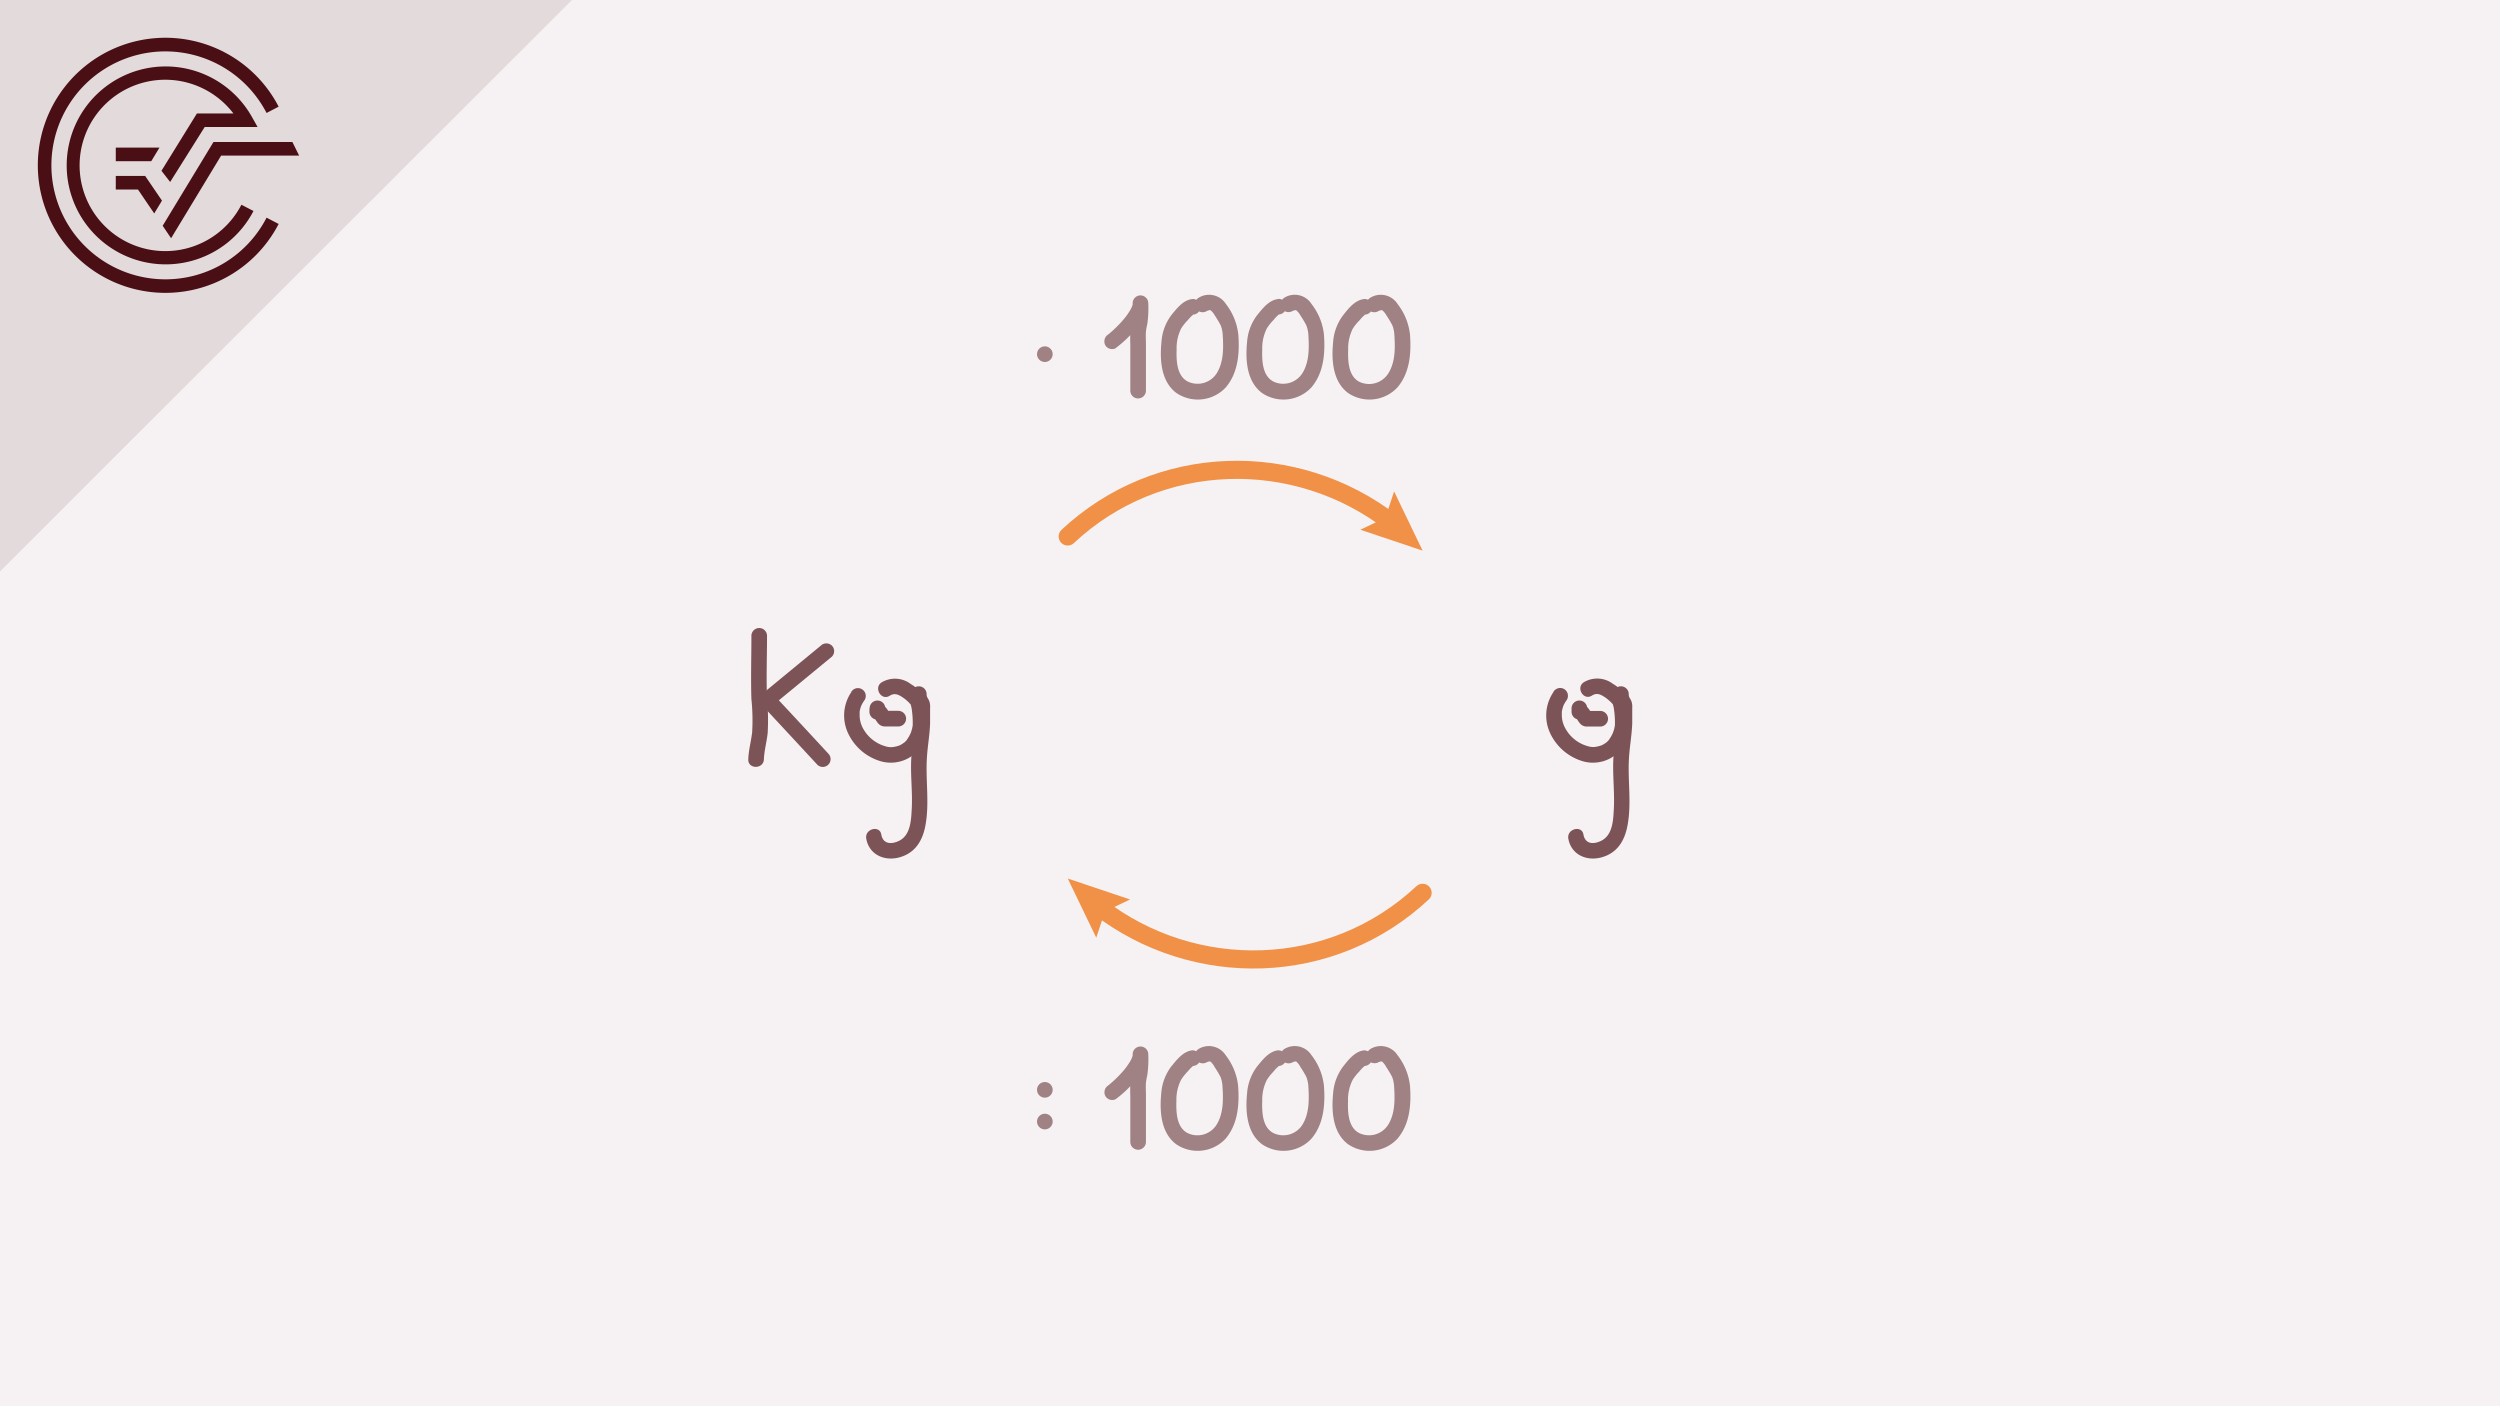 <svg xmlns="http://www.w3.org/2000/svg" viewBox="0 0 480 270"><defs><style>.cls-1{fill:#f6f2f3;}.cls-2{fill:#e3dadb;}.cls-3{fill:#4a0f15;}.cls-4{opacity:0.7;}.cls-5{fill:#491016;}.cls-6{opacity:0.5;}.cls-7{opacity:0.8;}.cls-8{fill:none;stroke:#ef791c;stroke-linecap:round;stroke-linejoin:round;stroke-width:3.48px;}.cls-9{fill:#ef791c;}</style></defs><title>Element 11Crashkurs Einheitenumwandlung</title><g id="Ebene_2" data-name="Ebene 2"><g id="Ebene_1-2" data-name="Ebene 1"><rect class="cls-1" width="480" height="270"/><polygon class="cls-2" points="109.77 0 0 0 0 109.67 109.77 0"/><path class="cls-3" d="M31.75,53.63A21.88,21.88,0,1,1,51.18,21.69l2.32-1.21A24.49,24.49,0,1,0,53.5,43l-2.32-1.21A21.82,21.82,0,0,1,31.75,53.63"/><polygon class="cls-3" points="31.23 43.35 32.85 45.74 42.46 29.87 57.43 29.87 56.14 27.26 40.99 27.26 31.23 43.35"/><polygon class="cls-3" points="22.23 36.39 26.49 36.39 29.61 40.98 31.1 38.52 27.87 33.78 22.23 33.78 22.23 36.39"/><path class="cls-3" d="M39.3,24.39H49.46l-1.09-1.94a19,19,0,1,0,.3,18.06l-2.32-1.2a16.45,16.45,0,1,1-1.54-17.53h-7L31,32.79l1.67,2.15Z"/><polygon class="cls-3" points="30.62 28.34 22.23 28.34 22.23 30.95 29.04 30.95 30.62 28.34"/><polygon class="cls-2" points="109.77 0 0 0 0 109.67 109.77 0"/><path class="cls-3" d="M31.75,53.63A21.88,21.88,0,1,1,51.18,21.69l2.32-1.21A24.49,24.49,0,1,0,53.5,43l-2.32-1.21A21.82,21.82,0,0,1,31.75,53.63"/><polygon class="cls-3" points="31.23 43.35 32.85 45.74 42.46 29.87 57.43 29.87 56.14 27.26 40.99 27.26 31.23 43.35"/><polygon class="cls-3" points="22.23 36.39 26.49 36.39 29.61 40.98 31.1 38.52 27.87 33.78 22.23 33.78 22.23 36.39"/><path class="cls-3" d="M39.3,24.39H49.46l-1.09-1.94a19,19,0,1,0,.3,18.06l-2.32-1.2a16.45,16.45,0,1,1-1.54-17.53h-7L31,32.79l1.67,2.15Z"/><polygon class="cls-3" points="30.62 28.34 22.23 28.34 22.23 30.95 29.04 30.95 30.62 28.34"/><g class="cls-4"><path class="cls-5" d="M144.27,122.12c0,4-.13,8.08,0,12.1a39.25,39.25,0,0,1,.14,6.41c-.21,1.71-.68,3.44-.74,5.16-.08,1.93,2.92,1.93,3,0,.06-1.64.53-3.32.72-5a42.94,42.94,0,0,0-.12-6.61c-.16-4,0-8.08,0-12.1a1.5,1.5,0,0,0-3,0Z"/><path class="cls-5" d="M147.31,136.46q4.83,5.19,9.64,10.39a1.5,1.5,0,0,0,2.12-2.12q-4.81-5.21-9.64-10.39a1.51,1.51,0,0,0-2.12,0,1.53,1.53,0,0,0,0,2.12Z"/><path class="cls-5" d="M148.79,135.08l10.93-9a1.5,1.5,0,0,0,0-2.12,1.53,1.53,0,0,0-2.12,0l-10.93,9a1.51,1.51,0,0,0,0,2.13,1.55,1.55,0,0,0,2.12,0Z"/></g><g class="cls-6"><path class="cls-5" d="M200.61,69.5a1.5,1.5,0,0,0,0-3,1.5,1.5,0,0,0,0,3Z"/></g><g class="cls-6"><path class="cls-5" d="M214.27,66.79a22.24,22.24,0,0,0,3.86-3.71c1.13-1.4,2.28-3,2.34-4.86h-3a17.42,17.42,0,0,1-.2,3.75,19.09,19.09,0,0,0-.25,4.14V75a1.5,1.5,0,0,0,3,0V66.11c0-.81-.06-1.64,0-2.44a10.79,10.79,0,0,1,.25-1.38,21.32,21.32,0,0,0,.2-4.07,1.5,1.5,0,0,0-3,0c0,.42.08-.23,0,.22,0,.11-.06.22-.1.33a4.15,4.15,0,0,1-.37.77,11.59,11.59,0,0,1-1.26,1.77A20.4,20.4,0,0,1,214.15,63c-.27.26-.54.52-.83.76a3.27,3.27,0,0,1-.35.3l-.21.17a1.57,1.57,0,0,0-.54,2.06,1.52,1.52,0,0,0,2.05.54Z"/></g><g class="cls-6"><path class="cls-5" d="M229,57.41c-1.8.16-3,1.75-4.1,3.09A9.62,9.62,0,0,0,223,65.68c-.34,3.39-.1,7.54,2.85,9.76a7.34,7.34,0,0,0,9.51-1.07c2.38-2.81,2.66-6.59,2.4-10.12a11.59,11.59,0,0,0-2.37-5.86,3.83,3.83,0,0,0-5.19-1.26,1.5,1.5,0,1,0,1.51,2.59c.4-.18.65-.21.77-.11a3.74,3.74,0,0,1,.79,1,19.17,19.17,0,0,1,1.1,1.85,5.57,5.57,0,0,1,.39,1.86c.16,2.47.2,5.22-1.17,7.38a4.36,4.36,0,0,1-5.53,1.56c-2.16-1.12-2.21-4.07-2.15-6.2a8.42,8.42,0,0,1,.88-4A9.23,9.23,0,0,1,228,61.53c.23-.26.46-.53.71-.78.06-.06.44-.35.32-.34a1.54,1.54,0,0,0,1.5-1.5,1.5,1.5,0,0,0-1.5-1.5Z"/></g><g class="cls-6"><path class="cls-5" d="M245.48,57.41c-1.8.16-3,1.75-4.1,3.09a9.62,9.62,0,0,0-1.94,5.18c-.34,3.39-.1,7.54,2.85,9.76a7.34,7.34,0,0,0,9.51-1.07c2.38-2.81,2.66-6.59,2.4-10.12a11.5,11.5,0,0,0-2.37-5.86,3.82,3.82,0,0,0-5.19-1.26,1.5,1.5,0,1,0,1.52,2.59c.39-.18.64-.21.76-.11a3.56,3.56,0,0,1,.79,1,19.17,19.17,0,0,1,1.1,1.85,5.84,5.84,0,0,1,.4,1.86c.15,2.47.19,5.22-1.18,7.38a4.36,4.36,0,0,1-5.53,1.56c-2.16-1.12-2.21-4.07-2.15-6.2a8.42,8.42,0,0,1,.88-4,9.28,9.28,0,0,1,1.23-1.56c.22-.26.45-.53.7-.78.06-.06.44-.35.32-.34a1.54,1.54,0,0,0,1.5-1.5,1.51,1.51,0,0,0-1.5-1.5Z"/></g><g class="cls-6"><path class="cls-5" d="M262,57.41c-1.8.16-3.05,1.75-4.1,3.09a9.62,9.62,0,0,0-1.94,5.18c-.34,3.39-.1,7.54,2.85,9.76a7.34,7.34,0,0,0,9.51-1.07c2.38-2.81,2.66-6.59,2.4-10.12a11.59,11.59,0,0,0-2.37-5.86,3.83,3.83,0,0,0-5.19-1.26,1.5,1.5,0,1,0,1.51,2.59c.4-.18.65-.21.77-.11a3.74,3.74,0,0,1,.79,1,19.17,19.17,0,0,1,1.1,1.85,5.83,5.83,0,0,1,.39,1.86c.16,2.47.2,5.22-1.17,7.38A4.36,4.36,0,0,1,261,73.31c-2.16-1.12-2.21-4.07-2.15-6.2a8.42,8.42,0,0,1,.88-4A9.23,9.23,0,0,1,261,61.53c.23-.26.46-.53.71-.78.06-.06.44-.35.32-.34a1.54,1.54,0,0,0,1.5-1.5,1.51,1.51,0,0,0-1.5-1.5Z"/></g><g class="cls-6"><path class="cls-5" d="M200.61,210.75a1.5,1.5,0,0,0,0-3,1.5,1.5,0,0,0,0,3Z"/></g><g class="cls-6"><path class="cls-5" d="M214.27,211a21.88,21.88,0,0,0,3.86-3.71c1.13-1.39,2.28-3,2.34-4.86h-3a17.42,17.42,0,0,1-.2,3.75,19.13,19.13,0,0,0-.25,4.14v8.93a1.5,1.5,0,0,0,3,0v-8.93c0-.8-.06-1.63,0-2.43a10.94,10.94,0,0,1,.25-1.39,21.28,21.28,0,0,0,.2-4.07,1.5,1.5,0,0,0-3,0c0,.43.08-.22,0,.22a2.58,2.58,0,0,1-.1.33,4.22,4.22,0,0,1-.37.78,12.11,12.11,0,0,1-1.26,1.77c-.49.57-1,1.12-1.57,1.65-.27.26-.54.51-.83.76l-.35.3-.21.17a1.55,1.55,0,0,0-.54,2.05,1.51,1.51,0,0,0,2.05.54Z"/></g><g class="cls-6"><path class="cls-5" d="M229,201.65c-1.8.17-3,1.76-4.1,3.09a9.69,9.69,0,0,0-1.94,5.19c-.33,3.38-.1,7.53,2.85,9.75a7.33,7.33,0,0,0,9.51-1.06c2.38-2.82,2.66-6.59,2.4-10.13a11.62,11.62,0,0,0-2.37-5.86,3.83,3.83,0,0,0-5.19-1.25,1.52,1.52,0,0,0-.54,2.05,1.54,1.54,0,0,0,2.05.54c.4-.19.65-.21.77-.12a3.8,3.8,0,0,1,.79,1.06,19,19,0,0,1,1.1,1.84,5.67,5.67,0,0,1,.39,1.86c.16,2.48.2,5.22-1.17,7.39a4.35,4.35,0,0,1-5.53,1.55c-2.16-1.12-2.21-4.07-2.15-6.2a8.47,8.47,0,0,1,.88-4,9.57,9.57,0,0,1,1.22-1.55c.23-.27.46-.54.71-.79.06-.05.44-.35.32-.34a1.54,1.54,0,0,0,1.5-1.5,1.52,1.52,0,0,0-1.5-1.5Z"/></g><g class="cls-6"><path class="cls-5" d="M245.48,201.65c-1.8.17-3,1.76-4.1,3.09a9.69,9.69,0,0,0-1.94,5.19c-.34,3.38-.1,7.53,2.85,9.75a7.33,7.33,0,0,0,9.51-1.06c2.38-2.81,2.66-6.59,2.4-10.13a11.53,11.53,0,0,0-2.37-5.86,3.83,3.83,0,0,0-5.19-1.25,1.52,1.52,0,0,0-.54,2.05,1.54,1.54,0,0,0,2.06.54c.39-.19.64-.21.76-.12a3.62,3.62,0,0,1,.79,1.06,19,19,0,0,1,1.1,1.84,6,6,0,0,1,.4,1.86c.15,2.48.19,5.22-1.18,7.39a4.35,4.35,0,0,1-5.53,1.55c-2.16-1.12-2.21-4.07-2.15-6.2a8.47,8.47,0,0,1,.88-4,9.63,9.63,0,0,1,1.23-1.55,10.4,10.4,0,0,1,.7-.79c.06-.05.44-.35.32-.34a1.54,1.54,0,0,0,1.5-1.5,1.52,1.52,0,0,0-1.5-1.5Z"/></g><g class="cls-6"><path class="cls-5" d="M262,201.65c-1.8.17-3.05,1.76-4.1,3.09a9.69,9.69,0,0,0-1.94,5.19c-.34,3.38-.1,7.53,2.85,9.75a7.33,7.33,0,0,0,9.51-1.06c2.38-2.81,2.66-6.59,2.4-10.13a11.62,11.62,0,0,0-2.37-5.86,3.83,3.83,0,0,0-5.19-1.25,1.52,1.52,0,0,0-.54,2.05,1.54,1.54,0,0,0,2,.54c.4-.19.65-.21.77-.12a3.8,3.8,0,0,1,.79,1.06,19,19,0,0,1,1.1,1.84,5.94,5.94,0,0,1,.39,1.86c.16,2.48.2,5.22-1.17,7.39a4.36,4.36,0,0,1-5.53,1.55c-2.16-1.12-2.21-4.07-2.15-6.2a8.47,8.47,0,0,1,.88-4,9.57,9.57,0,0,1,1.22-1.55c.23-.27.46-.54.71-.79.06-.05.44-.35.32-.34a1.54,1.54,0,0,0,1.5-1.5,1.52,1.52,0,0,0-1.5-1.5Z"/></g><g class="cls-6"><path class="cls-5" d="M200.61,216.84a1.5,1.5,0,0,0,0-3,1.5,1.5,0,0,0,0,3Z"/></g><g class="cls-4"><path class="cls-5" d="M163.47,132.86a8,8,0,0,0-.6,8,10,10,0,0,0,6,5.23,7,7,0,0,0,7.51-2.13,8.76,8.76,0,0,0,1.79-3.93,14,14,0,0,0-.17-4.28,5.87,5.87,0,0,0-.64-2.21,8.71,8.71,0,0,0-2.48-2.2,5,5,0,0,0-5.58-.34c-1.63,1-.12,3.62,1.52,2.59.93-.59,1.67-.27,2.63.4a6.78,6.78,0,0,1,.67.53l.35.32c.1.1.53.65.26.11a5.13,5.13,0,0,1,.35,1.4,17.2,17.2,0,0,1,.15,3.15c0-.24-.09.32-.11.42-.08.28-.16.55-.26.81a6.55,6.55,0,0,1-.65,1.17c-.18.25-.08.1,0,.05l-.24.28a4,4,0,0,1-.48.44c.19-.15-.06,0-.11.07l-.31.19-.26.14c-.4.2.24-.07-.19.08a5.56,5.56,0,0,1-1.16.28,3.31,3.31,0,0,1-1.44-.14,7.07,7.07,0,0,1-4.25-3.32,5.25,5.25,0,0,1-.72-2.7c0-.1,0-.2,0-.3a3,3,0,0,1,0-.31c0,.11,0,.12,0,0a4.89,4.89,0,0,1,.2-.84,2.65,2.65,0,0,1,.23-.56,7.15,7.15,0,0,1,.54-.88,1.5,1.5,0,1,0-2.59-1.52Z"/><path class="cls-5" d="M174.93,133.29a4.46,4.46,0,0,0,1.11,3.06l-.44-1.06c0,1.64,0,3.29-.09,4.94s-.39,3.24-.51,4.86c-.26,3.36.23,6.73.06,10.1-.12,2.18-.19,5.12-2.41,6.23-1.51.76-3.12.65-3.44-1.2s-3.22-1.09-2.89.8c.53,3,3.36,4.33,6.18,3.64,3.15-.77,4.64-3.19,5.19-6.21.79-4.32,0-8.64.28-13,.13-2.2.54-4.37.61-6.58,0-1,0-2,0-3a3,3,0,0,0-.2-1.36c-.24-.52-.46-.64-.47-1.24a1.5,1.5,0,0,0-3,0Z"/><path class="cls-5" d="M166.93,136v.67a1.52,1.52,0,0,0,1.5,1.5h.11l-.4-.05.18.05L168,138l.15.08-.31-.23.16.16-.24-.31c.28.38.51.78.81,1.15a1.7,1.7,0,0,0,1.36.63h2.54a1.5,1.5,0,0,0,0-3h-2.66l1.06.44-.25-.27.24.3c-.27-.35-.47-.74-.76-1.08a2.19,2.19,0,0,0-1.63-.72l1.5,1.5V136a1.5,1.5,0,0,0-3,0Z"/></g><g class="cls-4"><path class="cls-5" d="M298.27,132.86a8,8,0,0,0-.6,8,10.07,10.07,0,0,0,6,5.23,7,7,0,0,0,7.52-2.13A9,9,0,0,0,313,140a14,14,0,0,0-.18-4.28,5.87,5.87,0,0,0-.64-2.21,8.58,8.58,0,0,0-2.48-2.2,5,5,0,0,0-5.57-.34c-1.64,1-.13,3.62,1.51,2.59.94-.59,1.67-.27,2.63.4a6.78,6.78,0,0,1,.67.53l.35.32c.1.09.53.66.26.11a5.13,5.13,0,0,1,.35,1.4,16.36,16.36,0,0,1,.15,3.15c0-.24-.08.32-.11.42a7,7,0,0,1-.26.81,6.55,6.55,0,0,1-.65,1.17c-.18.25-.08.1,0,.05l-.24.28a4,4,0,0,1-.48.44c.19-.15-.05,0-.11.07l-.31.19-.26.14c-.4.2.25-.07-.19.08a5.56,5.56,0,0,1-1.16.28,3.26,3.26,0,0,1-1.43-.14,7,7,0,0,1-4.25-3.32,5.26,5.26,0,0,1-.73-2.7c0-.1,0-.2,0-.3l0-.31c0,.11,0,.12,0,0a6.07,6.07,0,0,1,.21-.84,2.6,2.6,0,0,1,.22-.56,7.21,7.21,0,0,1,.55-.88,1.53,1.53,0,0,0-.54-2.06,1.54,1.54,0,0,0-2.06.54Z"/><path class="cls-5" d="M309.74,133.29a4.46,4.46,0,0,0,1.1,3.06l-.43-1.06c0,1.64,0,3.29-.1,4.94s-.39,3.24-.51,4.86c-.25,3.36.23,6.73.06,10.1-.11,2.18-.19,5.12-2.41,6.23-1.51.76-3.11.65-3.43-1.2s-3.23-1.09-2.9.8c.53,3,3.36,4.33,6.19,3.64,3.14-.77,4.63-3.19,5.18-6.21.8-4.32,0-8.64.28-13,.14-2.2.54-4.37.62-6.58,0-1,0-2,0-3a3,3,0,0,0-.21-1.36c-.24-.52-.46-.64-.46-1.24a1.5,1.5,0,0,0-3,0Z"/><path class="cls-5" d="M301.74,136v.67a1.52,1.52,0,0,0,1.5,1.5h.1l-.4-.05.18.05-.35-.15.14.08-.3-.23.15.16-.23-.31c.28.38.5.78.8,1.15a1.71,1.71,0,0,0,1.36.63h2.55a1.5,1.5,0,0,0,0-3h-2.67l1.06.44c-.08-.09-.17-.18-.24-.27l.23.3c-.26-.35-.46-.74-.75-1.08a2.2,2.2,0,0,0-1.63-.72l1.5,1.5V136a1.5,1.5,0,0,0-3,0Z"/></g><g class="cls-7"><path class="cls-8" d="M273.14,171.42c-17.38,16.27-43.8,16.91-62.29,2.59"/><polygon class="cls-9" points="216.97 172.7 212.16 174.99 210.48 180.04 205.01 168.68 216.97 172.7"/></g><g class="cls-7"><path class="cls-8" d="M205,103c17.37-16.27,43.79-16.9,62.28-2.58"/><polygon class="cls-9" points="261.18 101.71 265.99 99.41 267.67 94.36 273.14 105.72 261.18 101.71"/></g></g></g></svg>
